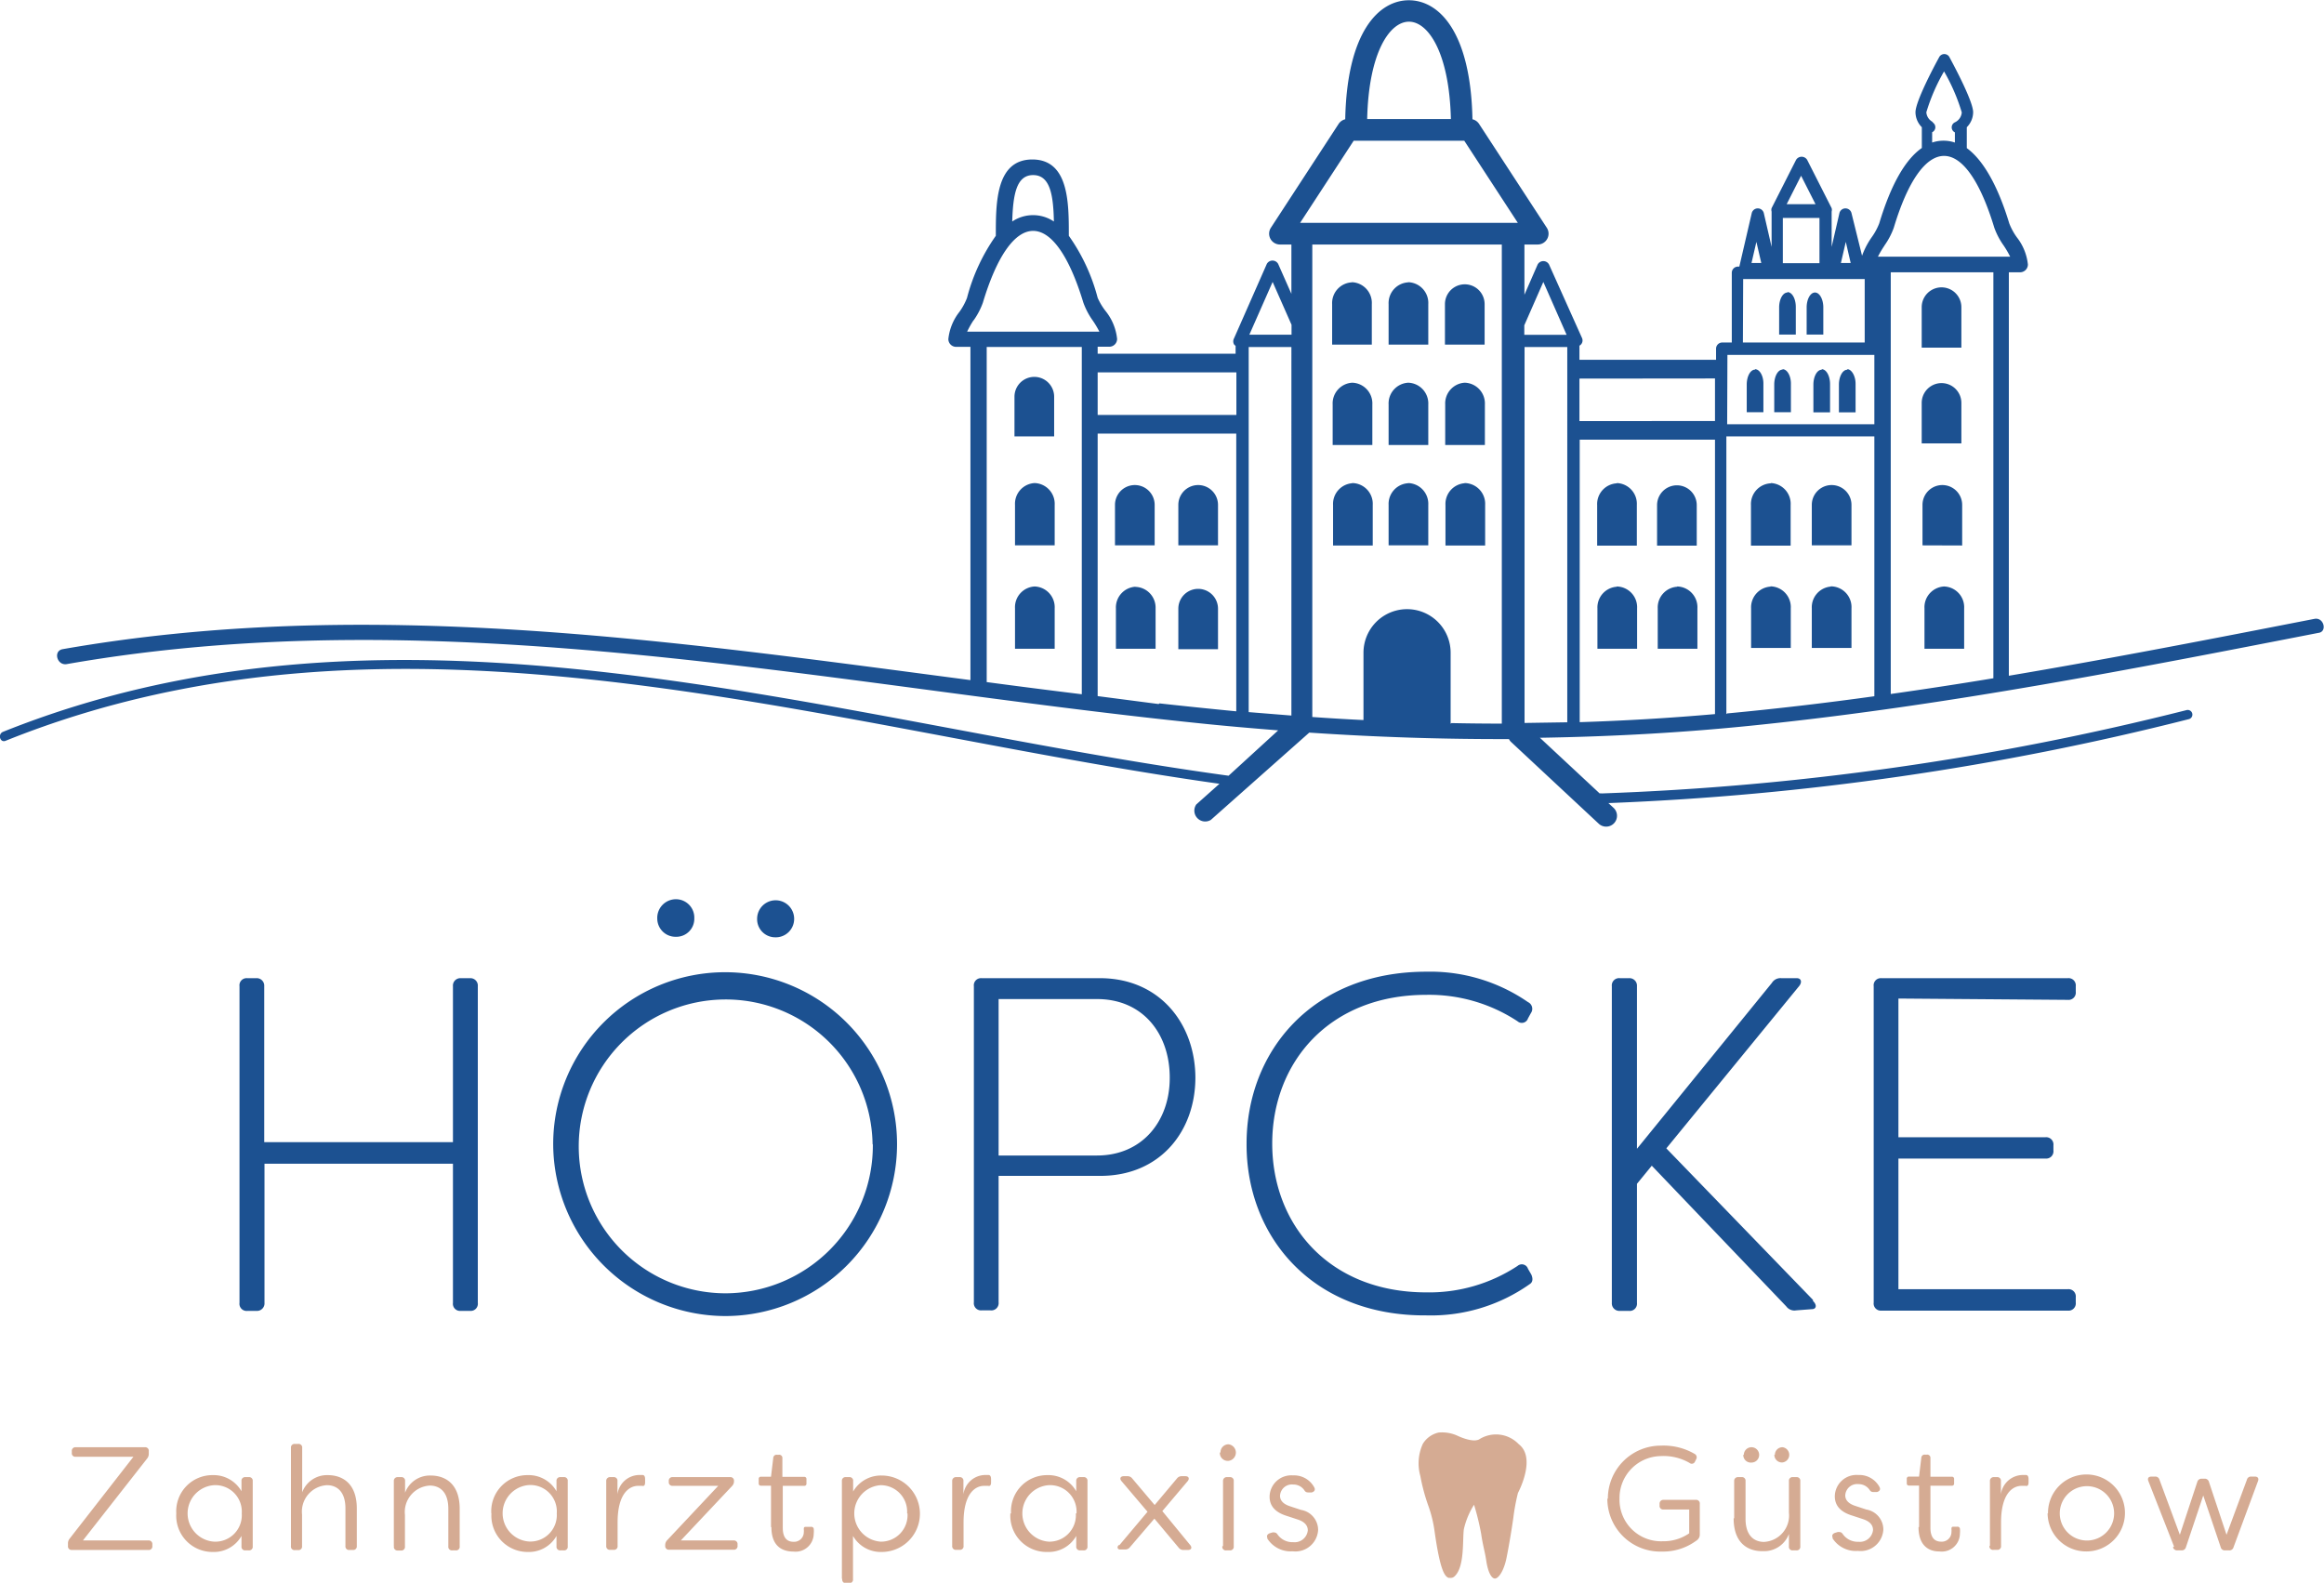 <svg xmlns="http://www.w3.org/2000/svg" viewBox="0 0 175.73 119.69">
  <defs>
    <style>
      .a {
        fill: #d5ab93;
      }

      .b {
        fill: #1c5191;
      }
    </style>
  </defs>
  <title>Element 1</title>
  <g>
    <path class="a" d="M5.14,116.91v-.18a.56.56,0,0,1,.12-.37l4.83-6.2H5.72a.26.26,0,0,1-.29-.29v-.13a.27.27,0,0,1,.29-.3h5.23a.27.27,0,0,1,.3.3v.18a.56.56,0,0,1-.12.37l-4.86,6.2h4.95a.27.27,0,0,1,.3.29v.13a.27.27,0,0,1-.3.3H5.43A.27.27,0,0,1,5.14,116.91Zm8.19-2.46a2.73,2.73,0,0,1,2.76-2.9,2.42,2.42,0,0,1,2.17,1.22V112a.27.27,0,0,1,.29-.3h.26a.27.27,0,0,1,.3.3v4.94a.27.27,0,0,1-.3.3h-.26a.27.27,0,0,1-.29-.3v-.79a2.4,2.4,0,0,1-2.17,1.21A2.74,2.74,0,0,1,13.33,114.44Zm4.95,0a2,2,0,0,0-2.1-2.14,2.14,2.14,0,0,0,0,4.27A2,2,0,0,0,18.28,114.44ZM22,116.91v-7.42a.27.27,0,0,1,.29-.3h.26a.27.27,0,0,1,.3.3v3.36a2,2,0,0,1,1.93-1.3c1.18,0,2.2.69,2.2,2.52v2.84a.27.27,0,0,1-.3.3h-.26a.27.27,0,0,1-.3-.3v-2.84c0-1.34-.7-1.76-1.4-1.76a2,2,0,0,0-1.88,2.22v2.39a.27.27,0,0,1-.3.3H22.3A.27.27,0,0,1,22,116.91Zm7.78,0V112a.28.28,0,0,1,.29-.3h.26a.27.27,0,0,1,.3.3v.88a2,2,0,0,1,1.93-1.3c1.18,0,2.2.69,2.2,2.52v2.84a.27.27,0,0,1-.3.3h-.26a.27.27,0,0,1-.3-.3v-2.84c0-1.34-.7-1.76-1.4-1.76a2,2,0,0,0-1.88,2.22v2.39a.27.27,0,0,1-.3.3h-.26A.27.27,0,0,1,29.79,116.91Zm7.37-2.46a2.73,2.73,0,0,1,2.76-2.9,2.42,2.42,0,0,1,2.17,1.22V112a.27.27,0,0,1,.29-.3h.26a.27.27,0,0,1,.3.3v4.94a.27.27,0,0,1-.3.3h-.26a.27.27,0,0,1-.29-.3v-.79a2.4,2.4,0,0,1-2.17,1.21A2.74,2.74,0,0,1,37.16,114.44Zm4.95,0A2,2,0,0,0,40,112.3a2.14,2.14,0,0,0,0,4.27A2,2,0,0,0,42.1,114.44Zm3.74,2.46V112a.28.28,0,0,1,.29-.3h.26a.27.27,0,0,1,.3.3v1a1.68,1.68,0,0,1,1.62-1.46l.27,0c.17,0,.2.17.2.33v.23c0,.21-.08.3-.22.26l-.3,0c-.71,0-1.55.62-1.56,2.73v1.81a.27.27,0,0,1-.3.3h-.26A.27.27,0,0,1,45.84,116.91Zm4.46,0v-.06a.53.53,0,0,1,.14-.37l3.87-4.12H50.86a.27.27,0,0,1-.29-.3V112a.27.27,0,0,1,.29-.3H55.2a.27.27,0,0,1,.3.3V112a.51.51,0,0,1-.14.37l-3.88,4.12h4a.27.27,0,0,1,.29.3v.1a.27.27,0,0,1-.3.3H50.6A.27.27,0,0,1,50.3,116.91Zm8-1.43v-3.13h-.75c-.12,0-.18-.06-.18-.18v-.32a.16.16,0,0,1,.18-.18h.75l.17-1.42a.25.25,0,0,1,.28-.24h.14a.24.24,0,0,1,.27.26v1.41H60.8a.16.16,0,0,1,.18.18v.32a.16.16,0,0,1-.18.18H59.19v3.18c0,.81.38,1.05.8,1.05a.73.73,0,0,0,.79-.73.81.81,0,0,0,0-.2c0-.13,0-.2.16-.2h.39a.18.18,0,0,1,.2.14,1.73,1.73,0,0,1,0,.37A1.37,1.37,0,0,1,60,117.33C59.15,117.33,58.33,116.93,58.33,115.48Zm5.36,3.92V112a.27.27,0,0,1,.29-.3h.26a.27.27,0,0,1,.3.3v.79a2.42,2.42,0,0,1,2.16-1.21,2.89,2.89,0,0,1,0,5.78,2.42,2.42,0,0,1-2.17-1.21v3.27a.27.27,0,0,1-.3.3H64A.27.27,0,0,1,63.69,119.39Zm4.93-4.95a2,2,0,0,0-2-2.14,2.14,2.14,0,0,0,0,4.27A2,2,0,0,0,68.62,114.44ZM72,116.91V112a.28.28,0,0,1,.29-.3h.26a.27.27,0,0,1,.3.3v1a1.68,1.68,0,0,1,1.62-1.46l.27,0c.17,0,.2.17.2.33v.23c0,.21-.08.3-.22.26l-.3,0c-.71,0-1.55.62-1.56,2.73v1.81a.27.27,0,0,1-.3.3h-.26A.27.27,0,0,1,72,116.91Zm4.45-2.46a2.73,2.73,0,0,1,2.76-2.9,2.42,2.42,0,0,1,2.17,1.22V112a.27.27,0,0,1,.29-.3h.26a.27.27,0,0,1,.3.3v4.94a.27.27,0,0,1-.3.3h-.26a.27.27,0,0,1-.29-.3v-.79a2.4,2.4,0,0,1-2.17,1.21A2.74,2.74,0,0,1,76.4,114.44Zm4.95,0a2,2,0,0,0-2.1-2.14,2.14,2.14,0,0,0,0,4.27A2,2,0,0,0,81.35,114.44Zm3.24,2.4,2.13-2.53L84.8,112c-.16-.19-.08-.37.18-.37h.27a.44.44,0,0,1,.37.18l1.69,2,1.68-2a.44.44,0,0,1,.37-.18h.27c.26,0,.33.18.18.37l-1.92,2.27L90,116.84c.16.2.08.37-.18.37H89.5a.43.43,0,0,1-.37-.17l-1.84-2.2L85.44,117a.43.43,0,0,1-.37.17h-.31C84.51,117.21,84.43,117,84.59,116.84Zm7.65-7a.6.6,0,0,1,.61-.63.63.63,0,0,1,0,1.25A.6.6,0,0,1,92.24,109.83Zm.19,7.08V112a.28.28,0,0,1,.3-.3H93a.27.27,0,0,1,.29.3v4.94a.27.27,0,0,1-.29.3h-.26A.27.27,0,0,1,92.43,116.91Zm3.37-.61c-.11-.19,0-.32.18-.38l.2-.06c.17,0,.27,0,.38.17a1.38,1.38,0,0,0,1.18.57,1,1,0,0,0,1.1-.89c0-.42-.31-.68-.78-.83l-.79-.26c-.8-.24-1.32-.69-1.32-1.46a1.64,1.64,0,0,1,1.77-1.61,1.73,1.73,0,0,1,1.61.91c.1.19,0,.33-.2.38l-.18,0c-.17,0-.27,0-.38-.18a1,1,0,0,0-.83-.42.9.9,0,0,0-1,.85c0,.45.39.68.77.8l.82.27a1.54,1.54,0,0,1,1.29,1.52,1.72,1.72,0,0,1-1.92,1.61A2.09,2.09,0,0,1,95.8,116.3Zm25.73-3a4,4,0,0,1,4-4,4.68,4.68,0,0,1,2.57.63.29.29,0,0,1,.1.41l-.08.16a.26.26,0,0,1-.41.11,3.93,3.93,0,0,0-2.19-.52,3.17,3.17,0,0,0-3.11,3.22,3.14,3.14,0,0,0,3.27,3.22,3.42,3.42,0,0,0,2-.6v-1.8h-1.94a.27.27,0,0,1-.3-.3v-.13a.28.28,0,0,1,.3-.3h2.44a.27.27,0,0,1,.3.3v2.35a.54.54,0,0,1-.27.44,4.22,4.22,0,0,1-2.59.82A4,4,0,0,1,121.54,113.34Zm9.55,1.49V112a.28.28,0,0,1,.3-.3h.26a.27.27,0,0,1,.3.3v2.85c0,1.33.7,1.75,1.4,1.75a2,2,0,0,0,1.88-2.22V112a.27.27,0,0,1,.3-.3h.26a.27.27,0,0,1,.3.3v4.94a.27.27,0,0,1-.3.3h-.26a.27.27,0,0,1-.3-.3V116a2,2,0,0,1-1.93,1.3C132.11,117.33,131.09,116.64,131.09,114.82Zm.73-4.79a.58.58,0,1,1,.58.58A.57.57,0,0,1,131.82,110Zm2.35,0a.57.57,0,0,1,.58-.58.58.58,0,0,1,0,1.15A.57.57,0,0,1,134.17,110Zm4.38,6.27c-.11-.19,0-.32.18-.38l.2-.06c.17,0,.27,0,.38.17a1.38,1.38,0,0,0,1.18.57,1,1,0,0,0,1.1-.89c0-.42-.31-.68-.78-.83l-.79-.26c-.8-.24-1.32-.69-1.32-1.46a1.64,1.64,0,0,1,1.77-1.61,1.73,1.73,0,0,1,1.61.91c.1.19,0,.33-.2.38l-.18,0c-.17,0-.27,0-.38-.18a1,1,0,0,0-.83-.42.9.9,0,0,0-1,.85c0,.45.39.68.77.8l.82.27a1.54,1.54,0,0,1,1.29,1.52,1.72,1.72,0,0,1-1.92,1.61A2.09,2.09,0,0,1,138.55,116.3Zm6.52-.82v-3.13h-.75c-.12,0-.18-.06-.18-.18v-.32a.16.16,0,0,1,.18-.18h.75l.17-1.42a.25.25,0,0,1,.28-.24h.14a.24.24,0,0,1,.27.26v1.41h1.61a.16.16,0,0,1,.18.18v.32a.16.16,0,0,1-.18.18h-1.61v3.18c0,.81.38,1.05.8,1.05a.73.73,0,0,0,.79-.73.81.81,0,0,0,0-.2c0-.13,0-.2.16-.2H148a.18.18,0,0,1,.2.14,1.73,1.73,0,0,1,0,.37,1.37,1.37,0,0,1-1.55,1.36C145.9,117.33,145.07,116.93,145.07,115.48Zm5.36,1.43V112a.28.28,0,0,1,.29-.3H151a.27.27,0,0,1,.3.3v1a1.68,1.68,0,0,1,1.62-1.46l.27,0c.17,0,.2.17.2.33v.23c0,.21-.08.3-.22.26l-.3,0c-.71,0-1.55.62-1.56,2.73v1.81a.27.27,0,0,1-.3.3h-.26A.27.27,0,0,1,150.43,116.91Zm4.39-2.46a2.91,2.91,0,1,1,2.9,2.88A2.91,2.91,0,0,1,154.83,114.44Zm5,0a2.05,2.05,0,1,0-4.11,0,2.05,2.05,0,1,0,4.11,0Zm4.53,2.51L162.45,112c-.08-.21,0-.34.24-.34h.26a.32.32,0,0,1,.34.24l1.54,4.16,1.32-4a.33.33,0,0,1,.33-.24h.22a.32.32,0,0,1,.33.24l1.33,4,1.54-4.16a.31.31,0,0,1,.33-.24h.27c.22,0,.32.13.24.34L168.89,117a.32.32,0,0,1-.34.24h-.3a.31.31,0,0,1-.33-.24l-1.32-3.91L165.29,117a.32.32,0,0,1-.33.24h-.31A.32.32,0,0,1,164.31,117ZM110,119.19c.76-.72.58-2.76.69-3.55a5.93,5.93,0,0,1,.77-1.85A19.12,19.12,0,0,1,112,116c.11.79.29,1.38.38,2,.15,1,.44,1.39.68,1.37s.65-.53.86-1.58.39-2.17.51-3a15.56,15.56,0,0,1,.35-1.89c.12-.23,1.37-2.68.06-3.69a2.37,2.37,0,0,0-3-.36h0c-.36.18-1,0-1.55-.24a2.81,2.81,0,0,0-1.51-.28,1.87,1.87,0,0,0-1.19.85,3.54,3.54,0,0,0-.19,2.44,14.54,14.54,0,0,0,.59,2.21,9.5,9.5,0,0,1,.49,2c.41,2.89.75,3.38,1.06,3.49l.12,0A.41.41,0,0,0,110,119.19Z"/>
    <path class="b" d="M18.11,98.52V74.58a.54.54,0,0,1,.58-.61h.68a.57.57,0,0,1,.61.61V86.37H34.25V74.58a.56.56,0,0,1,.58-.61h.72a.56.56,0,0,1,.58.61V98.52a.54.54,0,0,1-.58.61h-.72a.54.54,0,0,1-.58-.61V88H20V98.52a.57.57,0,0,1-.61.61h-.68A.54.54,0,0,1,18.11,98.52Zm23.72-12a13,13,0,1,1,13,13A13.05,13.05,0,0,1,41.83,86.55Zm24.15,0A11.11,11.11,0,1,0,54.88,97.8,11.17,11.17,0,0,0,66,86.55ZM49.7,69.48A1.41,1.41,0,0,1,51.1,68a1.39,1.39,0,0,1,1.4,1.44,1.36,1.36,0,0,1-1.4,1.4A1.38,1.38,0,0,1,49.7,69.48Zm7.55,0a1.4,1.4,0,1,1,2.8,0,1.39,1.39,0,0,1-1.44,1.4A1.37,1.37,0,0,1,57.25,69.48Zm33.14,12c0,4.06-2.66,7.44-7.19,7.44H75.51v9.56a.55.55,0,0,1-.61.61h-.68a.54.54,0,0,1-.58-.61V74.58a.54.54,0,0,1,.58-.61h9C87.76,74,90.39,77.49,90.39,81.52Zm-1.94,0c0-3.27-2-5.93-5.5-5.93H75.51V87.38h7.44C86.36,87.38,88.45,84.79,88.45,81.52Zm5.81,5c0-7,5-13,13.59-13a13,13,0,0,1,7.69,2.3.56.56,0,0,1,.22.83l-.22.4a.49.49,0,0,1-.79.22,12.16,12.16,0,0,0-6.9-2c-7.37,0-11.65,5.14-11.65,11.25s4.28,11.25,11.65,11.25a12.15,12.15,0,0,0,6.9-2,.49.49,0,0,1,.79.22l.25.43c.14.32.11.58-.11.72a12.94,12.94,0,0,1-7.83,2.37C99.29,99.53,94.26,93.56,94.26,86.55Zm42.83,11.82L126,86.84l10-12.22c.29-.32.22-.65-.14-.65H134.7a.76.76,0,0,0-.72.36L123.78,86.87V74.58a.57.57,0,0,0-.61-.61h-.68a.55.55,0,0,0-.61.61V98.52a.57.57,0,0,0,.61.61h.68a.55.55,0,0,0,.61-.61v-9l1.12-1.37,10.17,10.64a.76.76,0,0,0,.75.3L137,99C137.36,99,137.4,98.67,137.09,98.38Zm6.46-22.79V86h11.11a.55.55,0,0,1,.61.61V87a.55.55,0,0,1-.61.61H143.55v9.88h12.8a.55.55,0,0,1,.61.61v.4a.55.55,0,0,1-.61.61H142.26a.54.54,0,0,1-.58-.61V74.58a.54.54,0,0,1,.58-.61h14.09a.55.55,0,0,1,.61.61V75a.55.55,0,0,1-.61.61ZM175,46.8c-7.68,1.5-15.38,3-23.1,4.3V20.59h.85a.59.59,0,0,0,.59-.59,4,4,0,0,0-.84-2.06,4.72,4.72,0,0,1-.57-1.05c-.88-2.91-2-4.81-3.21-5.69V9.62a1.62,1.62,0,0,0,.48-1.13c0-.81-1.39-3.42-1.81-4.2a.44.44,0,0,0-.74,0c-.43.78-1.81,3.39-1.81,4.2a1.62,1.62,0,0,0,.48,1.13v1.57c-1.26.88-2.34,2.78-3.22,5.7a4.75,4.75,0,0,1-.57,1.05,5.9,5.9,0,0,0-.73,1.4L140,16.11a.47.47,0,0,0-.91,0l-.59,2.56V16s0,0,0,0a.46.46,0,0,0,0-.26l-1.85-3.65a.49.49,0,0,0-.84,0l-1.85,3.65a.46.46,0,0,0,0,.26s0,0,0,0v2.67l-.59-2.56a.47.47,0,0,0-.91,0l-.94,4.05h-.1a.47.47,0,0,0-.47.47v5.27h-.72a.47.47,0,0,0-.47.47v.84H119.43v-1a.45.45,0,0,0,0-.07.45.45,0,0,0,.19-.59L117.13,20a.49.49,0,0,0-.86,0l-1,2.29V18.49h1a.82.82,0,0,0,.69-1.27l-5.12-7.85a.82.82,0,0,0-.5-.35c-.13-6.63-2.54-9-4.81-9s-4.68,2.39-4.81,9a.82.82,0,0,0-.5.35l-5.12,7.85a.82.82,0,0,0,.69,1.27h.86v3.73l-1-2.26a.49.49,0,0,0-.86,0l-2.48,5.63a.47.47,0,0,0,0,.45.46.46,0,0,0,.12.11v.6H83v-.53h.88a.59.59,0,0,0,.59-.59,4,4,0,0,0-.84-2.07A4.72,4.72,0,0,1,83,22.52a14.41,14.41,0,0,0-2.18-4.69.55.55,0,0,0,0-.08c0-2.4,0-5.69-2.76-5.69s-2.76,3.29-2.76,5.69a.55.55,0,0,0,0,.08,14.41,14.41,0,0,0-2.18,4.7,4.71,4.71,0,0,1-.57,1.05,4,4,0,0,0-.84,2.06.59.59,0,0,0,.59.59h1.08v25.2c-22.82-3-45.73-6.35-68.64-2.34-.74.13-.43,1.26.31,1.13,28.59-5,57.18,1.55,85.6,4.47,2,.21,4,.38,6,.54L92.9,58.66C62.38,54.49,30.36,43.27.23,55.34c-.42.17-.23.85.19.68,29.84-12,61.54-1,91.79,3.25l-1.75,1.56A.82.82,0,0,0,91.56,62L99,55.4h0q7.55.51,15.1.49a.8.8,0,0,0,.14.2l6.65,6.2a.82.82,0,0,0,1.12-1.2l-.39-.36a211.59,211.59,0,0,0,43.9-6.35.35.35,0,0,0-.19-.68A210.36,210.36,0,0,1,121.11,60a.36.36,0,0,0-.15,0l-4.52-4.21c5.59-.09,11.19-.4,16.8-1,14.14-1.48,28.12-4.21,42.06-6.93C176,47.79,175.73,46.65,175,46.8Zm-24.27,4.49q-3.87.64-7.76,1.19V20.59h7.76ZM137.58,16.48V19.9h-2.77V16.48Zm8.6-7.24a.9.9,0,0,1-.52-.75A14.53,14.53,0,0,1,147,5.4a14.47,14.47,0,0,1,1.34,3.1.9.9,0,0,1-.52.75.42.42,0,0,0,0,.76v.77a2.7,2.7,0,0,0-1.72,0V10a.42.42,0,0,0,0-.76Zm-3.69,9.33a5.54,5.54,0,0,0,.71-1.35c1.05-3.5,2.4-5.43,3.8-5.43s2.74,1.93,3.8,5.43a5.55,5.55,0,0,0,.71,1.35,7.58,7.58,0,0,1,.49.84H142A7.53,7.53,0,0,1,142.49,18.58Zm-2.92-.28.37,1.6h-.74Zm-3.38-5,1.09,2.15h-2.18Zm-3.38,5,.37,1.6h-.74Zm-1,2.81H141v4.8h-9.21Zm-1.19,5.74h11.11v5.24H130.6Zm-11.17,6.41h10.23V54q-5.12.45-10.23.61Zm10.23-4.63v3.22H119.43V28.63Zm-11.17,26-3.23.05V26.24h3.23ZM116.7,21.32l1.76,4h-3.2v-.72ZM106.54,1.64C108,1.64,109.59,4,109.71,9h-6.33C103.49,4,105.07,1.64,106.54,1.64Zm-4.18,9h8.36l4.05,6.21H98.31ZM94.42,53.85V26.24h3.23V54.11Zm1.81-32.53,1.43,3.24v.75H94.47Zm-2.74,6.84v3.22H83V28.16ZM78.12,13.24c1.27,0,1.53,1.46,1.57,3.51a2.82,2.82,0,0,0-3.15,0C76.6,14.7,76.86,13.24,78.12,13.24Zm-4.51,11a5.56,5.56,0,0,0,.71-1.35c1.05-3.5,2.4-5.43,3.8-5.43s2.74,1.93,3.8,5.43a5.58,5.58,0,0,0,.71,1.35,7.51,7.51,0,0,1,.5.84h-10A7.43,7.43,0,0,1,73.62,24.21Zm1,2h7.19V52.5q-3.59-.44-7.19-.92Zm13,27L83,52.64V32.79H93.48v21Q90.58,53.51,87.67,53.19Zm22.08,1.49V49.36h0a3.29,3.29,0,0,0-6.59,0v5.09c-1.29-.06-2.58-.14-3.87-.23V18.49h14.33V54.72Q111.68,54.72,109.75,54.68Zm20.85-.73V33h11.19V52.65Q136.21,53.42,130.6,53.95ZM79.71,30a1.49,1.49,0,1,0-3,0V33h3V30Zm68.6.47h0a1.49,1.49,0,1,0-3,0v3.06h3Zm0-7.24h0a1.49,1.49,0,1,0-3,0v3.06h3Zm-15.6,4.72c-.35,0-.63.51-.63,1.13v2.09h1.26V29h0C133.34,28.42,133.06,27.92,132.71,27.92Zm2.08,0c-.35,0-.63.51-.63,1.13v2.09h1.26V29h0C135.42,28.42,135.14,27.92,134.79,27.92Zm.37-5.83c-.35,0-.63.51-.63,1.13V25.3h1.26V23.21h0C135.79,22.59,135.51,22.09,135.16,22.09Zm2.71,1.13c0-.62-.28-1.13-.63-1.13s-.63.51-.63,1.13V25.3h1.26V23.21Zm-.12,4.71c-.35,0-.63.51-.63,1.13v2.09h1.26V29.05h0C138.38,28.43,138.1,27.92,137.75,27.92Zm1.93,0c-.35,0-.63.51-.63,1.13v2.09h1.26V29.05h0C140.32,28.43,140,27.92,139.69,27.92ZM78.23,36.53a1.57,1.57,0,0,0-1.48,1.65v3.06h3V38.18h0A1.57,1.57,0,0,0,78.23,36.53Zm13.87,1.65h0a1.49,1.49,0,1,0-3,0v3.06h3Zm0,7.85a1.49,1.49,0,1,0-3,0v3.06h3V46Zm-4.79-7.85h0a1.49,1.49,0,1,0-3,0v3.06h3Zm-1.46,6.19A1.57,1.57,0,0,0,84.38,46v3.06h3V46h0A1.57,1.57,0,0,0,85.86,44.38Zm36.4,0A1.57,1.57,0,0,0,120.79,46v3.06h3V46h0A1.57,1.57,0,0,0,122.26,44.35Zm0-7.82a1.57,1.57,0,0,0-1.48,1.65v3.06h3V38.18h0A1.57,1.57,0,0,0,122.26,36.53Zm4.57,7.82A1.57,1.57,0,0,0,125.35,46v3.06h3V46h0A1.57,1.57,0,0,0,126.83,44.35Zm1.48-6.17a1.49,1.49,0,1,0-3,0v3.06h3V38.18Zm5.58,6.16A1.57,1.57,0,0,0,132.41,46V49h3V46h0A1.57,1.57,0,0,0,133.88,44.34Zm0-7.81a1.57,1.57,0,0,0-1.48,1.65v3.06h3V38.18h0A1.57,1.57,0,0,0,133.92,36.53Zm4.53,7.81A1.57,1.57,0,0,0,137,46V49h3V46h0A1.57,1.57,0,0,0,138.45,44.34ZM140,38.18a1.49,1.49,0,1,0-3,0v3.06h3V38.18Zm-37.75-9.24a1.57,1.57,0,0,0-1.48,1.65v3.06h3V30.59h0A1.57,1.57,0,0,0,102.21,28.94Zm8.51,0a1.57,1.57,0,0,0-1.48,1.65v3.06h3V30.59h0A1.57,1.57,0,0,0,110.72,28.94Zm-4.26,0A1.57,1.57,0,0,0,105,30.59v3.06h3V30.59h0A1.57,1.57,0,0,0,106.45,28.94Zm-4.24-7.59A1.57,1.57,0,0,0,100.73,23v3.06h3V23h0A1.57,1.57,0,0,0,102.21,21.34Zm10,1.65a1.49,1.49,0,1,0-3,0v3.06h3V23Zm-5.74-1.65A1.57,1.57,0,0,0,105,23v3.06h3V23h0A1.57,1.57,0,0,0,106.45,21.34Zm-4.24,15.19a1.57,1.57,0,0,0-1.48,1.65v3.06h3V38.18h0A1.57,1.57,0,0,0,102.21,36.53Zm4.24,0A1.57,1.57,0,0,0,105,38.18v3.06h3V38.18h0A1.57,1.57,0,0,0,106.45,36.53Zm4.26,0a1.57,1.57,0,0,0-1.48,1.65v3.06h3V38.18h0A1.57,1.57,0,0,0,110.72,36.53Zm37.59,4.71V38.18h0a1.49,1.49,0,1,0-3,0v3.06ZM78.23,44.35A1.57,1.57,0,0,0,76.75,46v3.06h3V46h0A1.57,1.57,0,0,0,78.23,44.35Zm68.77,0A1.57,1.57,0,0,0,145.52,46v3.06h3V46h0A1.57,1.57,0,0,0,147,44.35Z"/>
  </g>
</svg>
